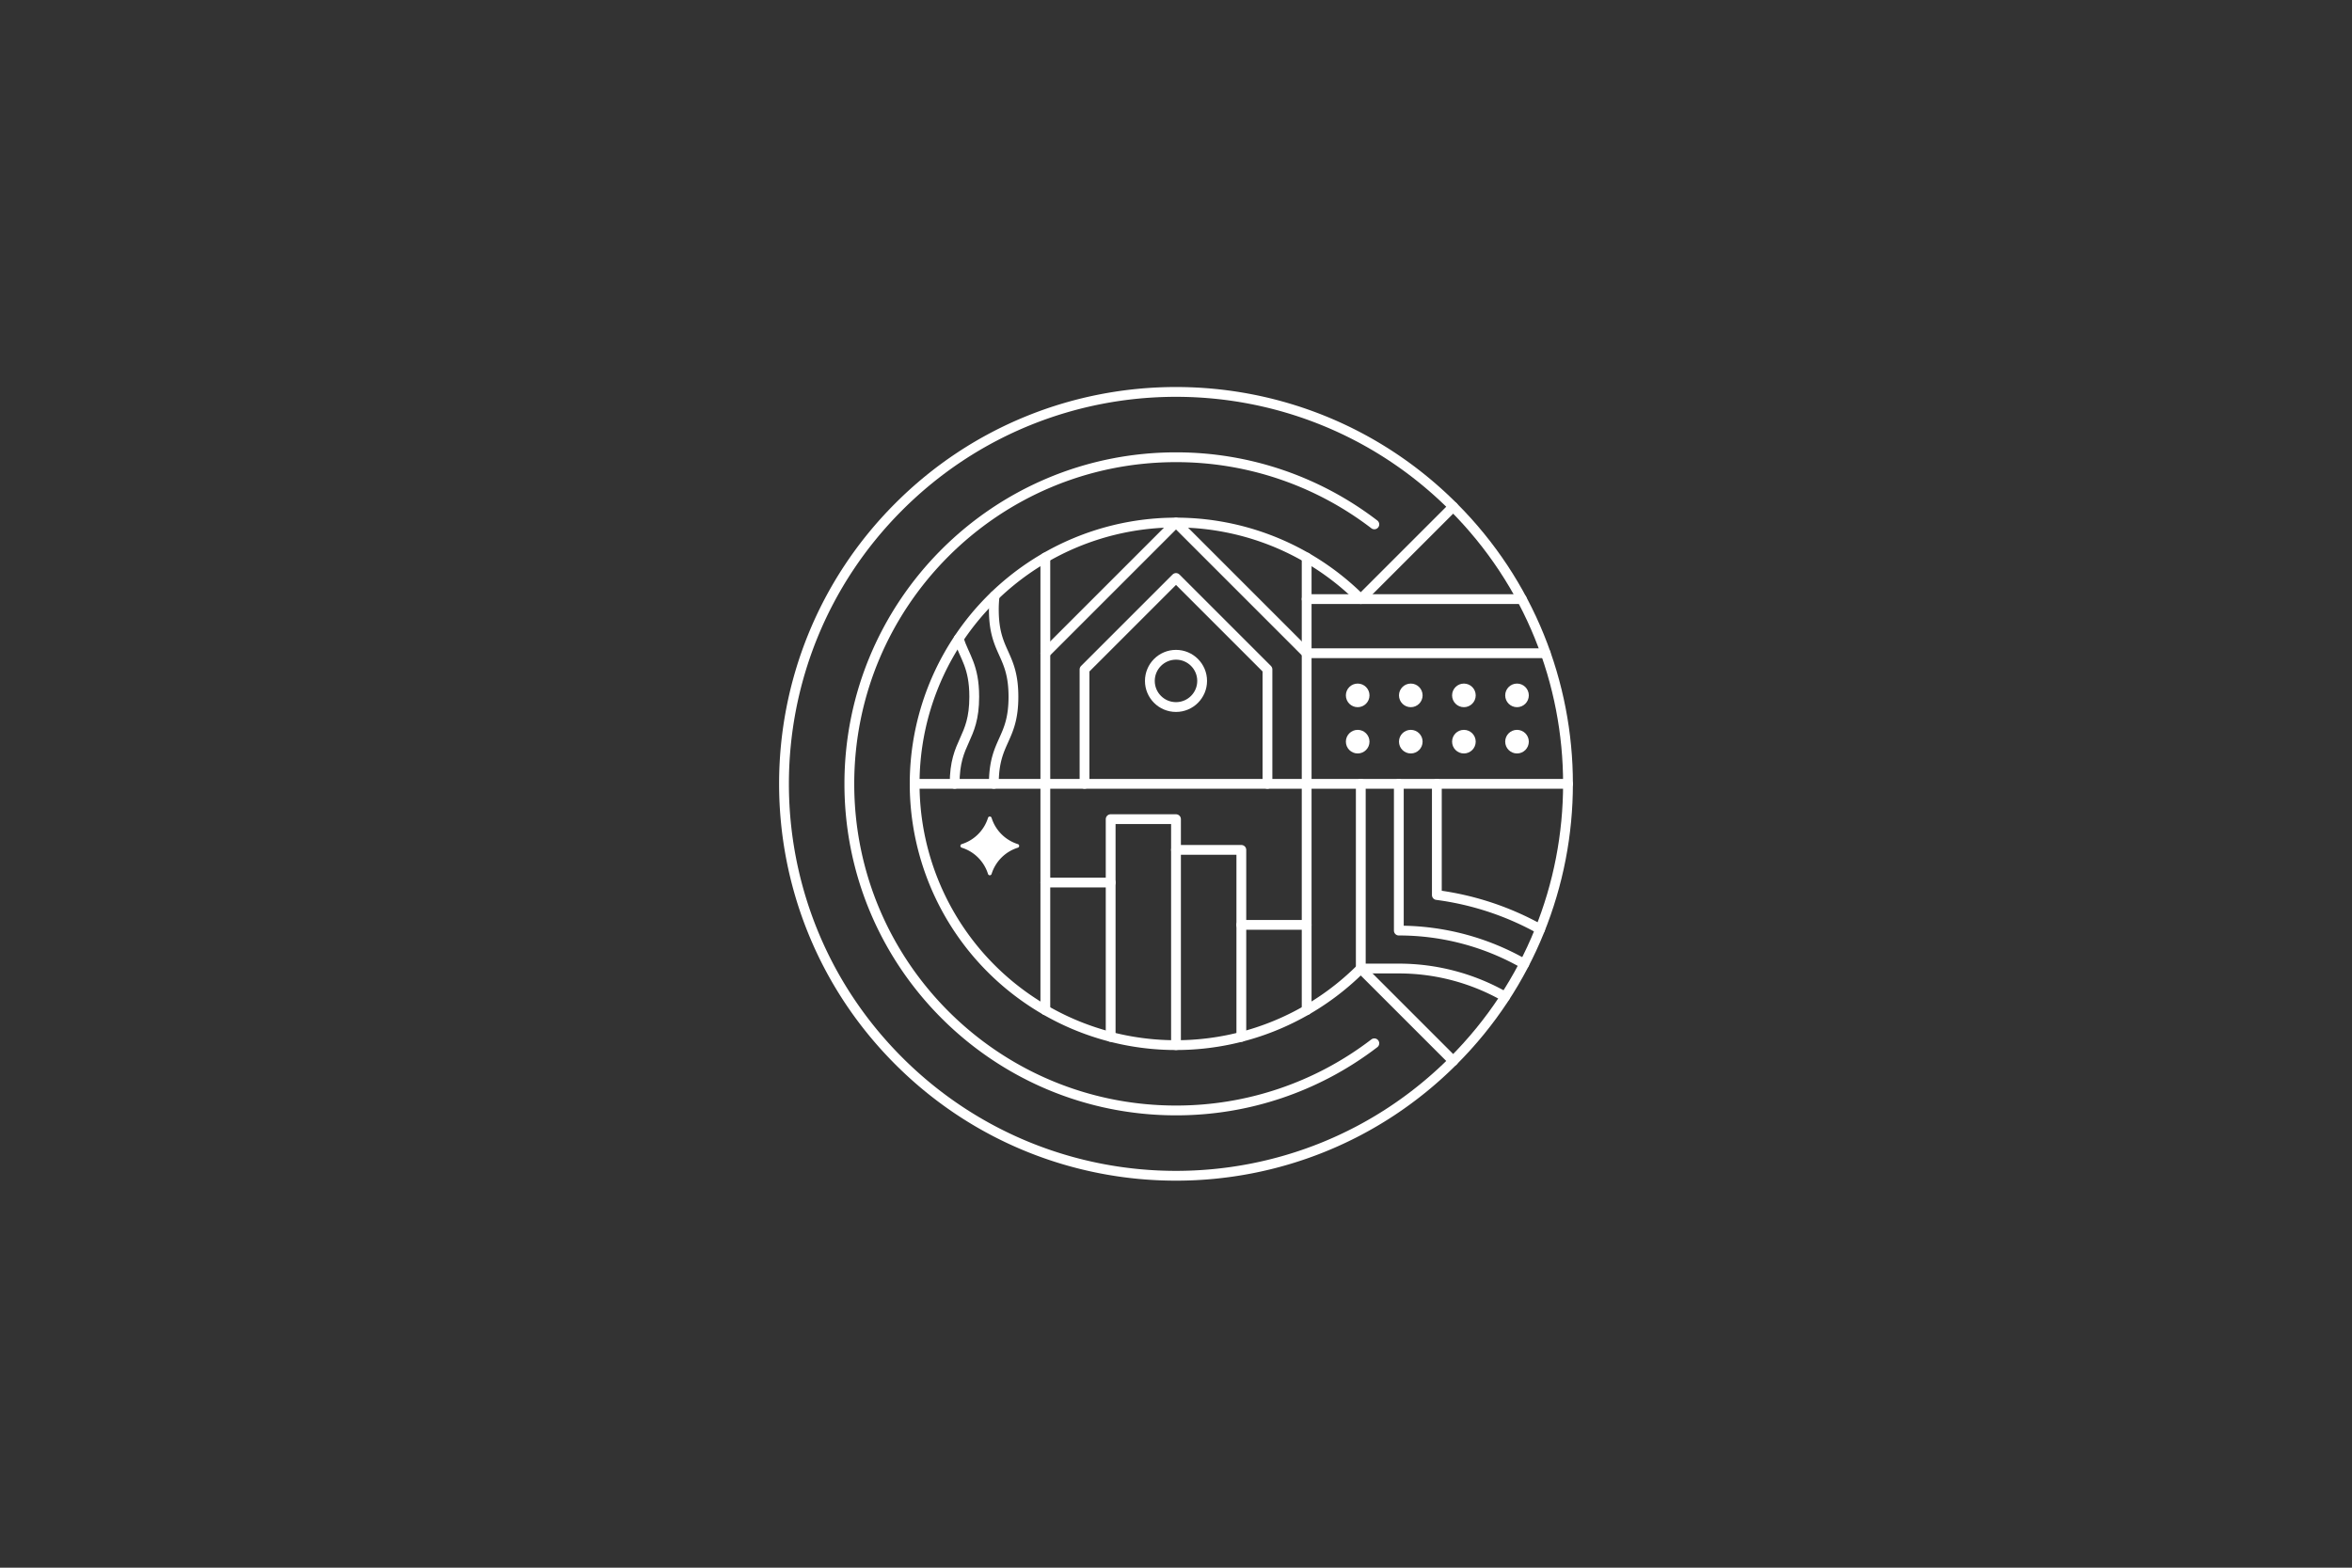 <svg id="La_Cabane" data-name="La Cabane" xmlns="http://www.w3.org/2000/svg" viewBox="0 0 1500 1000"><rect x="0" y="0" width="1500" height="1000" fill="#333333" stroke="none"/><defs><style>.cls-1{fill:#fff;}.cls-2{fill:none;stroke:#fff;stroke-linecap:round;stroke-linejoin:round;stroke-width:6.25px;}</style></defs><path class="cls-1" d="M630.1,557.46a25.53,25.53,0,0,0-16.73-16.73,1.19,1.19,0,0,1,0-2.29,25.53,25.53,0,0,0,16.73-16.73,1.19,1.19,0,0,1,2.29,0,25.57,25.57,0,0,0,16.73,16.73,1.19,1.19,0,0,1,0,2.29,25.57,25.57,0,0,0-16.73,16.73A1.19,1.19,0,0,1,630.1,557.46Z"/><polyline class="cls-2" points="666.67 416.67 750 333.33 833.33 416.67"/><polyline class="cls-2" points="808.33 500 808.33 427.02 750 368.69 691.66 427.02 691.66 500"/><circle class="cls-2" cx="750" cy="434.34" r="16.67"/><line class="cls-2" x1="583.91" y1="500" x2="1000" y2="500"/><line class="cls-2" x1="666.67" y1="355.62" x2="666.67" y2="644.38"/><line class="cls-2" x1="833.33" y1="355.62" x2="833.33" y2="644.38"/><path class="cls-2" d="M608.83,500c0-27.78,12.5-27.78,12.5-55.55,0-19.7-6.27-25.46-9.93-37"/><path class="cls-2" d="M634.33,380.07a74.46,74.46,0,0,0-.5,8.82c0,27.78,12.5,27.78,12.5,55.56s-12.5,27.77-12.5,55.55"/><path class="cls-2" d="M926.78,323.22c-97.63-97.63-255.93-97.63-353.56,0s-97.63,255.93,0,353.56,255.93,97.63,353.56,0l-58.93-58.93a166.67,166.67,0,1,1,0-235.7Z"/><path class="cls-2" d="M916.36,500v70.92a184.55,184.55,0,0,1,65.85,21.79"/><path class="cls-2" d="M959.9,635.81a136.49,136.49,0,0,0-67.79-18H867.85V500"/><path class="cls-2" d="M892.11,500v93.6a160.63,160.63,0,0,1,80,21.26"/><path class="cls-2" d="M926.78,323.22c97.63,97.63,97.63,255.93,0,353.56"/><path class="cls-2" d="M876.48,334.49A207.38,207.38,0,0,0,750,291.67c-115.06,0-208.33,93.27-208.33,208.33S634.94,708.33,750,708.33a207.38,207.38,0,0,0,126.48-42.82"/><line class="cls-2" x1="985.76" y1="416.67" x2="833.33" y2="416.67"/><line class="cls-2" x1="970.55" y1="382.15" x2="833.33" y2="382.15"/><line class="cls-2" x1="666.67" y1="562.95" x2="708.33" y2="562.95"/><line class="cls-2" x1="791.67" y1="589.96" x2="833.33" y2="589.96"/><polyline class="cls-2" points="708.33 661.4 708.33 522.53 750 522.53 750 666.66"/><polyline class="cls-2" points="750 542.12 791.67 542.12 791.67 661.4"/><circle class="cls-1" cx="865.87" cy="473.09" r="7.53"/><circle class="cls-1" cx="899.74" cy="473.09" r="7.53"/><circle class="cls-1" cx="933.61" cy="473.09" r="7.53"/><circle class="cls-1" cx="967.48" cy="473.09" r="7.53"/><circle class="cls-1" cx="865.87" cy="443.57" r="7.53"/><circle class="cls-1" cx="899.74" cy="443.57" r="7.53"/><circle class="cls-1" cx="933.61" cy="443.57" r="7.53"/><circle class="cls-1" cx="967.48" cy="443.57" r="7.53"/></svg>